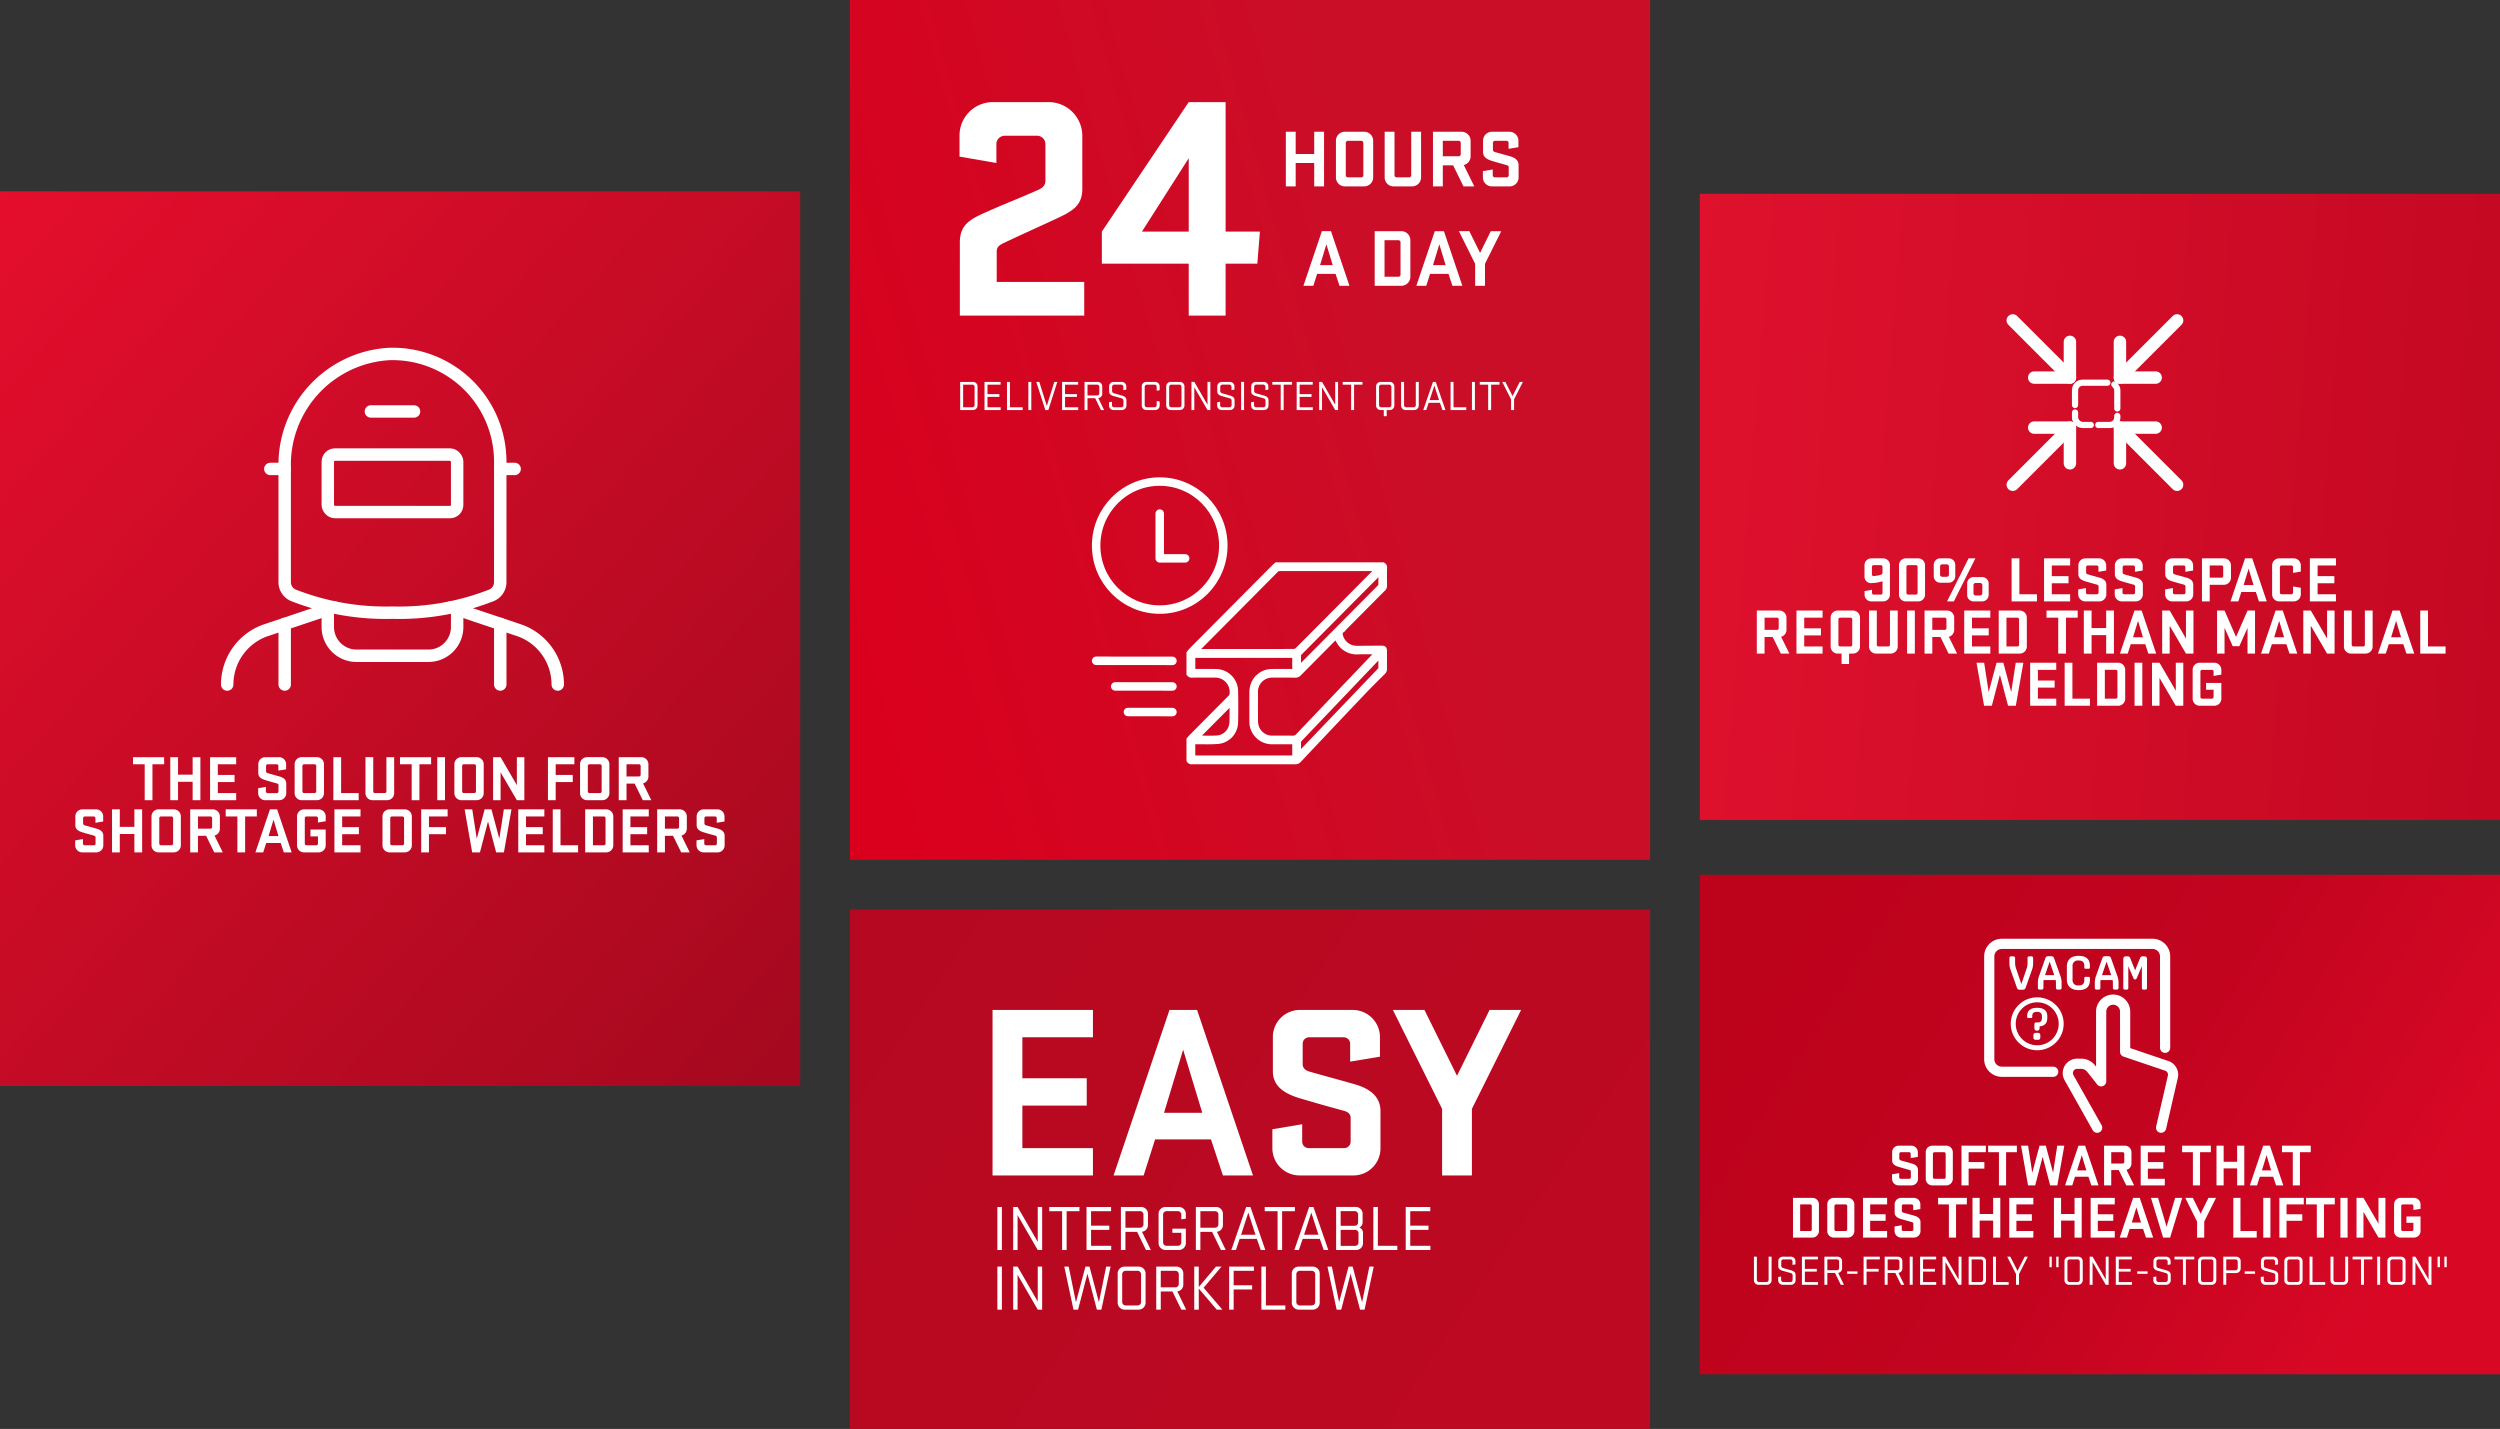 <?xml version="1.0" encoding="UTF-8"?>
<svg xmlns="http://www.w3.org/2000/svg" xmlns:xlink="http://www.w3.org/1999/xlink" width="1006" height="575" viewBox="0 0 1006 575">
  <rect x="0" y="0" width="1006" height="575" fill="#333333" stroke="none"/>
  <defs>
    <linearGradient id="linear-gradient" x2="0.967" y2="0.966" gradientUnits="objectBoundingBox">
      <stop offset="0" stop-color="#e50e2c"></stop>
      <stop offset="1" stop-color="#a6091f"></stop>
    </linearGradient>
    <linearGradient id="linear-gradient-2" x1="1.034" y1="0.572" x2="-0.113" y2="0.5" gradientUnits="objectBoundingBox">
      <stop offset="0" stop-color="#c40822"></stop>
      <stop offset="1" stop-color="#e1122e"></stop>
    </linearGradient>
    <linearGradient id="linear-gradient-3" x1="0.971" y1="0.55" x2="0.045" y2="0.187" gradientUnits="objectBoundingBox">
      <stop offset="0" stop-color="#d80825"></stop>
      <stop offset="0.436" stop-color="#c2041f"></stop>
      <stop offset="1" stop-color="#bd021c"></stop>
    </linearGradient>
    <linearGradient id="linear-gradient-4" x1="0.787" y1="0.683" x2="0.041" y2="0.91" gradientUnits="objectBoundingBox">
      <stop offset="0" stop-color="#ca0e28"></stop>
      <stop offset="1" stop-color="#da001d"></stop>
    </linearGradient>
    <linearGradient id="linear-gradient-5" x1="0.948" y1="0.539" x2="0.034" y2="0.136" gradientUnits="objectBoundingBox">
      <stop offset="0" stop-color="#bd0922"></stop>
      <stop offset="1" stop-color="#b60921"></stop>
    </linearGradient>
  </defs>
  <g id="numbers-en" transform="translate(-288 -2729)">
    <g id="Group_20" data-name="Group 20" transform="translate(0 -3)">
      <rect id="Rectangle_4" data-name="Rectangle 4" width="322" height="360" transform="translate(288 2809)" fill="url(#linear-gradient)"></rect>
      <rect id="Rectangle_6" data-name="Rectangle 6" width="322" height="252" transform="translate(972 2810)" fill="url(#linear-gradient-2)"></rect>
      <rect id="Rectangle_7" data-name="Rectangle 7" width="322" height="201" transform="translate(972 3084)" fill="url(#linear-gradient-3)"></rect>
      <rect id="Rectangle_5" data-name="Rectangle 5" width="322" height="346" transform="translate(630 2732)" fill="url(#linear-gradient-4)"></rect>
      <rect id="Rectangle_8" data-name="Rectangle 8" width="322" height="209" transform="translate(630 3098)" fill="url(#linear-gradient-5)"></rect>
      <path id="Path_149" data-name="Path 149" d="M-104.481-14.456h4.706V0h3.12V-14.456h4.706v-2.86h-12.532ZM-80.483,0h3.12V-17.316h-3.12v7.046h-5.876v-7.046h-3.12V0h3.12V-7.41h5.876Zm7.02,0h10.5V-2.86h-7.384V-7.306h6.734v-2.86h-6.734v-4.29h7.384v-2.86h-10.5Zm26.832-6.76c.416.1.7.338.7.728v2.5a.677.677,0,0,1-.7.676H-50.3a.677.677,0,0,1-.7-.676v-1.82l-3.12.52V-2.86A2.852,2.852,0,0,0-51.259,0h5.616a2.83,2.83,0,0,0,2.834-2.86V-6.734c0-1.586-1.222-2.392-2.7-2.808-1.9-.546-3.2-.884-4.732-1.326a.826.826,0,0,1-.7-.754V-13.78a.677.677,0,0,1,.7-.676h3.562a.677.677,0,0,1,.7.676v1.872l3.12-.52v-2.028a2.852,2.852,0,0,0-2.86-2.86h-5.512a2.83,2.83,0,0,0-2.834,2.86v3.562c0,1.586,1.248,2.34,2.782,2.808C-49.361-7.514-48.607-7.306-46.631-6.76ZM-36.6,0h6.11a2.852,2.852,0,0,0,2.86-2.86v-11.6a2.852,2.852,0,0,0-2.86-2.86H-36.6a2.83,2.83,0,0,0-2.834,2.86v11.6A2.83,2.83,0,0,0-36.6,0Zm5.85-3.536a.677.677,0,0,1-.7.676h-4.16a.677.677,0,0,1-.7-.676V-13.78a.677.677,0,0,1,.7-.676h4.16a.677.677,0,0,1,.7.676ZM-23.855,0h10.192V-2.86h-7.072V-17.316h-3.12ZM-2.509-3.536a.677.677,0,0,1-.7.676h-3.9a.677.677,0,0,1-.7-.676v-13.78h-3.12V-2.86A2.83,2.83,0,0,0-8.1,0h5.85A2.852,2.852,0,0,0,.611-2.86V-17.316h-3.12Zm5.46-10.92H7.657V0h3.12V-14.456h4.706v-2.86H2.951Zm18.122-2.86h-3.12V0h3.12ZM27.677,0h6.11a2.852,2.852,0,0,0,2.86-2.86v-11.6a2.852,2.852,0,0,0-2.86-2.86h-6.11a2.83,2.83,0,0,0-2.834,2.86v11.6A2.83,2.83,0,0,0,27.677,0Zm5.85-3.536a.677.677,0,0,1-.7.676h-4.16a.677.677,0,0,1-.7-.676V-13.78a.677.677,0,0,1,.7-.676h4.16a.677.677,0,0,1,.7.676ZM53-17.316H49.985V-6.058L43.433-17.316H40.417V0h3.016V-11.206L49.985,0H53ZM65.611,0V-7.306h6.864v-2.86H65.611v-4.29h7.514v-2.86H62.491V0ZM78.247,0h6.11a2.852,2.852,0,0,0,2.86-2.86v-11.6a2.852,2.852,0,0,0-2.86-2.86h-6.11a2.83,2.83,0,0,0-2.834,2.86v11.6A2.83,2.83,0,0,0,78.247,0ZM84.1-3.536a.677.677,0,0,1-.7.676h-4.16a.677.677,0,0,1-.7-.676V-13.78a.677.677,0,0,1,.7-.676h4.16a.677.677,0,0,1,.7.676ZM100.659,0h3.432l-3.328-6.76a2.849,2.849,0,0,0,2.158-2.782v-4.914a2.852,2.852,0,0,0-2.86-2.86H90.987V0h3.12V-6.682h3.276ZM99.8-10.218a.677.677,0,0,1-.7.676H94.107v-4.914H99.1a.677.677,0,0,1,.7.676ZM-120.25,14.24c.416.1.7.338.7.728v2.5a.677.677,0,0,1-.7.676h-3.666a.677.677,0,0,1-.7-.676v-1.82l-3.12.52V18.14a2.852,2.852,0,0,0,2.86,2.86h5.616a2.83,2.83,0,0,0,2.834-2.86V14.266c0-1.586-1.222-2.392-2.7-2.808-1.9-.546-3.2-.884-4.732-1.326a.826.826,0,0,1-.7-.754V7.22a.677.677,0,0,1,.7-.676h3.562a.677.677,0,0,1,.7.676V9.092l3.12-.52V6.544a2.852,2.852,0,0,0-2.86-2.86h-5.512a2.83,2.83,0,0,0-2.834,2.86v3.562c0,1.586,1.248,2.34,2.782,2.808C-122.98,13.486-122.226,13.694-120.25,14.24ZM-103.922,21h3.12V3.684h-3.12V10.73H-109.8V3.684h-3.12V21h3.12V13.59h5.876Zm9.724,0h6.11a2.852,2.852,0,0,0,2.86-2.86V6.544a2.852,2.852,0,0,0-2.86-2.86H-94.2a2.83,2.83,0,0,0-2.834,2.86v11.6A2.83,2.83,0,0,0-94.2,21Zm5.85-3.536a.677.677,0,0,1-.7.676h-4.16a.677.677,0,0,1-.7-.676V7.22a.677.677,0,0,1,.7-.676h4.16a.677.677,0,0,1,.7.676ZM-71.786,21h3.432l-3.328-6.76a2.849,2.849,0,0,0,2.158-2.782V6.544a2.852,2.852,0,0,0-2.86-2.86h-9.074V21h3.12V14.318h3.276Zm-.858-10.218a.677.677,0,0,1-.7.676h-4.992V6.544h4.992a.677.677,0,0,1,.7.676Zm5.46-4.238h4.706V21h3.12V6.544h4.706V3.684H-67.184Zm20.7-2.86h-2.886L-55.224,21h3.146l1.2-3.77h5.85L-43.784,21h3.146Zm-1.456,4.16,2,6.6h-4Zm14.872,6.708h3.016v2.912a.677.677,0,0,1-.7.676h-3.9a.677.677,0,0,1-.7-.676V7.22a.677.677,0,0,1,.7-.676h3.9a.677.677,0,0,1,.7.676V8.988l3.12-.52V6.544a2.852,2.852,0,0,0-2.86-2.86h-5.85a2.83,2.83,0,0,0-2.834,2.86v11.6A2.83,2.83,0,0,0-35.646,21h5.85a2.852,2.852,0,0,0,2.86-2.86V11.8h-6.136ZM-23.426,21h10.5V18.14h-7.384V13.694h6.734v-2.86h-6.734V6.544h7.384V3.684h-10.5Zm22.178,0h6.11a2.852,2.852,0,0,0,2.86-2.86V6.544a2.852,2.852,0,0,0-2.86-2.86h-6.11a2.83,2.83,0,0,0-2.834,2.86v11.6A2.83,2.83,0,0,0-1.248,21ZM4.6,17.464a.677.677,0,0,1-.7.676H-.26a.677.677,0,0,1-.7-.676V7.22a.677.677,0,0,1,.7-.676H3.9a.677.677,0,0,1,.7.676ZM14.612,21V13.694h6.864v-2.86H14.612V6.544h7.514V3.684H11.492V21Zm19.24-5.512-1.82-11.8H28.964L32.006,21h3.12l3.25-12.454L41.652,21h3.12L47.814,3.684H44.746l-1.82,11.8-3.172-11.8h-2.73ZM50.544,21h10.5V18.14H53.664V13.694H60.4v-2.86H53.664V6.544h7.384V3.684h-10.5Zm13.884,0H74.62V18.14H67.548V3.684h-3.12ZM77.48,21h8.45a2.852,2.852,0,0,0,2.86-2.86V6.544a2.852,2.852,0,0,0-2.86-2.86H77.48Zm8.19-3.536a.677.677,0,0,1-.7.676H80.6V6.544h4.368a.677.677,0,0,1,.7.676ZM92.56,21h10.5V18.14H95.68V13.694h6.734v-2.86H95.68V6.544h7.384V3.684H92.56Zm23.556,0h3.432l-3.328-6.76a2.849,2.849,0,0,0,2.158-2.782V6.544a2.852,2.852,0,0,0-2.86-2.86h-9.074V21h3.12V14.318h3.276Zm-.858-10.218a.677.677,0,0,1-.7.676h-4.992V6.544h4.992a.677.677,0,0,1,.7.676Zm14.508,3.458c.416.1.7.338.7.728v2.5a.677.677,0,0,1-.7.676H126.1a.677.677,0,0,1-.7-.676v-1.82l-3.12.52V18.14a2.852,2.852,0,0,0,2.86,2.86h5.616a2.83,2.83,0,0,0,2.834-2.86V14.266c0-1.586-1.222-2.392-2.7-2.808-1.9-.546-3.2-.884-4.732-1.326a.826.826,0,0,1-.7-.754V7.22a.677.677,0,0,1,.7-.676h3.562a.677.677,0,0,1,.7.676V9.092l3.12-.52V6.544a2.852,2.852,0,0,0-2.86-2.86h-5.512a2.83,2.83,0,0,0-2.834,2.86v3.562c0,1.586,1.248,2.34,2.782,2.808C127.036,13.486,127.79,13.694,129.766,14.24Z" transform="translate(446 3054)" fill="#fff"></path>
      <path id="Path_155" data-name="Path 155" d="M-84.487-2.73V-14.586a2.708,2.708,0,0,0-2.7-2.73h-4.784a2.735,2.735,0,0,0-2.756,2.73v4.5a2.6,2.6,0,0,0,2.756,2.73,16.79,16.79,0,0,0,4.5-.754v4.706a.677.677,0,0,1-.7.676h-2.834a.677.677,0,0,1-.7-.676V-4.68l-2.99.52v1.43A2.708,2.708,0,0,0-92,0h4.758A2.735,2.735,0,0,0-84.487-2.73Zm-2.99-8.84a.867.867,0,0,1-.7.858,13.5,13.5,0,0,1-2.86.52.649.649,0,0,1-.7-.676V-13.91a.677.677,0,0,1,.7-.676h2.86a.677.677,0,0,1,.7.676ZM-78.143,0h5.018a2.735,2.735,0,0,0,2.756-2.73V-14.586a2.735,2.735,0,0,0-2.756-2.73h-5.018a2.708,2.708,0,0,0-2.7,2.73V-2.73A2.708,2.708,0,0,0-78.143,0Zm4.784-3.406a.677.677,0,0,1-.7.676h-3.094a.677.677,0,0,1-.7-.676v-10.5a.677.677,0,0,1,.7-.676h3.094a.677.677,0,0,1,.7.676ZM-50.817,0h3.406a2.643,2.643,0,0,0,2.652-2.548V-7.28A2.639,2.639,0,0,0-47.411-9.8h-3.406a2.592,2.592,0,0,0-2.6,2.522v4.732A2.6,2.6,0,0,0-50.817,0Zm3.51-3.328a.887.887,0,0,1-.936.936h-1.69a.874.874,0,0,1-.936-.936V-6.5a.867.867,0,0,1,.936-.91h1.69a.881.881,0,0,1,.936.91ZM-64.259-7.514h3.406A2.643,2.643,0,0,0-58.2-10.062v-4.732a2.639,2.639,0,0,0-2.652-2.522h-3.406a2.592,2.592,0,0,0-2.6,2.522v4.732A2.6,2.6,0,0,0-64.259-7.514Zm3.51-3.328a.887.887,0,0,1-.936.936h-1.69a.874.874,0,0,1-.936-.936v-3.172a.867.867,0,0,1,.936-.91h1.69a.881.881,0,0,1,.936.91ZM-61.5,0h2.73l8.658-17.316h-2.73Zm25.974,0h10.192V-2.86h-7.072V-17.316h-3.12Zm13.052,0h10.5V-2.86h-7.384V-7.306h6.734v-2.86h-6.734v-4.29h7.384v-2.86h-10.5ZM-1.235-6.76c.416.1.7.338.7.728v2.5a.677.677,0,0,1-.7.676H-4.9a.677.677,0,0,1-.7-.676v-1.82l-3.12.52V-2.86A2.852,2.852,0,0,0-5.863,0H-.247A2.83,2.83,0,0,0,2.587-2.86V-6.734c0-1.586-1.222-2.392-2.7-2.808-1.9-.546-3.2-.884-4.732-1.326a.826.826,0,0,1-.7-.754V-13.78a.677.677,0,0,1,.7-.676h3.562a.677.677,0,0,1,.7.676v1.872l3.12-.52v-2.028a2.852,2.852,0,0,0-2.86-2.86H-5.837a2.83,2.83,0,0,0-2.834,2.86v3.562c0,1.586,1.248,2.34,2.782,2.808C-3.965-7.514-3.211-7.306-1.235-6.76Zm14.69,0c.416.1.7.338.7.728v2.5a.677.677,0,0,1-.7.676H9.789a.677.677,0,0,1-.7-.676v-1.82l-3.12.52V-2.86A2.852,2.852,0,0,0,8.827,0h5.616a2.83,2.83,0,0,0,2.834-2.86V-6.734c0-1.586-1.222-2.392-2.7-2.808-1.9-.546-3.2-.884-4.732-1.326a.826.826,0,0,1-.7-.754V-13.78a.677.677,0,0,1,.7-.676H13.4a.677.677,0,0,1,.7.676v1.872l3.12-.52v-2.028a2.852,2.852,0,0,0-2.86-2.86H8.853a2.83,2.83,0,0,0-2.834,2.86v3.562c0,1.586,1.248,2.34,2.782,2.808C10.725-7.514,11.479-7.306,13.455-6.76Zm20.28,0c.416.1.7.338.7.728v2.5a.677.677,0,0,1-.7.676H30.069a.677.677,0,0,1-.7-.676v-1.82l-3.12.52V-2.86A2.852,2.852,0,0,0,29.107,0h5.616a2.83,2.83,0,0,0,2.834-2.86V-6.734c0-1.586-1.222-2.392-2.7-2.808-1.9-.546-3.2-.884-4.732-1.326a.826.826,0,0,1-.7-.754V-13.78a.677.677,0,0,1,.7-.676h3.562a.677.677,0,0,1,.7.676v1.872l3.12-.52v-2.028a2.852,2.852,0,0,0-2.86-2.86H29.133a2.83,2.83,0,0,0-2.834,2.86v3.562c0,1.586,1.248,2.34,2.782,2.808C31.005-7.514,31.759-7.306,33.735-6.76ZM41.067,0h3.12V-6.682h5.694a2.852,2.852,0,0,0,2.86-2.86v-4.914a2.852,2.852,0,0,0-2.86-2.86H41.067Zm8.554-10.218a.677.677,0,0,1-.7.676H44.187v-4.914h4.732a.677.677,0,0,1,.7.676Zm11.674-7.1H58.409L52.559,0h3.146l1.2-3.77h5.85L64,0h3.146Zm-1.456,4.16,2,6.6h-4Zm17.888,9.62a.677.677,0,0,1-.7.676h-3.9a.677.677,0,0,1-.7-.676V-13.78a.677.677,0,0,1,.7-.676h3.9a.677.677,0,0,1,.7.676v2.314l3.12-.52v-2.47a2.852,2.852,0,0,0-2.86-2.86h-5.85a2.83,2.83,0,0,0-2.834,2.86v11.6A2.83,2.83,0,0,0,72.137,0h5.85a2.852,2.852,0,0,0,2.86-2.86V-5.486l-3.12-.52ZM84.487,0h10.5V-2.86H87.607V-7.306h6.734v-2.86H87.607v-4.29h7.384v-2.86h-10.5ZM-128.388,21h3.432l-3.328-6.76a2.849,2.849,0,0,0,2.158-2.782V6.544a2.852,2.852,0,0,0-2.86-2.86h-9.074V21h3.12V14.318h3.276Zm-.858-10.218a.677.677,0,0,1-.7.676h-4.992V6.544h4.992a.677.677,0,0,1,.7.676ZM-122.1,21h10.5V18.14h-7.384V13.694h6.734v-2.86h-6.734V6.544h7.384V3.684h-10.5Zm16.588,0h1.56v4.186h3.016V21H-99.4a2.852,2.852,0,0,0,2.86-2.86V6.544a2.852,2.852,0,0,0-2.86-2.86h-6.11a2.83,2.83,0,0,0-2.834,2.86v11.6A2.83,2.83,0,0,0-105.508,21Zm5.85-3.536a.677.677,0,0,1-.7.676h-4.16a.677.677,0,0,1-.7-.676V7.22a.677.677,0,0,1,.7-.676h4.16a.677.677,0,0,1,.7.676Zm15.184,0a.677.677,0,0,1-.7.676h-3.9a.677.677,0,0,1-.7-.676V3.684H-92.9V18.14A2.83,2.83,0,0,0-90.064,21h5.85a2.852,2.852,0,0,0,2.86-2.86V3.684h-3.12Zm10.01-13.78h-3.12V21h3.12ZM-60.892,21h3.432l-3.328-6.76a2.849,2.849,0,0,0,2.158-2.782V6.544a2.852,2.852,0,0,0-2.86-2.86h-9.074V21h3.12V14.318h3.276Zm-.858-10.218a.677.677,0,0,1-.7.676h-4.992V6.544h4.992a.677.677,0,0,1,.7.676ZM-54.6,21h10.5V18.14H-51.48V13.694h6.734v-2.86H-51.48V6.544H-44.1V3.684H-54.6Zm13.884,0h8.45a2.852,2.852,0,0,0,2.86-2.86V6.544a2.852,2.852,0,0,0-2.86-2.86h-8.45Zm8.19-3.536a.677.677,0,0,1-.7.676H-37.6V6.544h4.368a.677.677,0,0,1,.7.676Zm11.05-10.92h4.706V21h3.12V6.544h4.706V3.684H-21.476ZM2.522,21h3.12V3.684H2.522V10.73H-3.354V3.684h-3.12V21h3.12V13.59H2.522ZM16.8,3.684H13.91L8.06,21h3.146l1.2-3.77h5.85L19.5,21h3.146ZM15.34,7.844l2,6.6h-4Zm22.308-4.16H34.632V14.942L28.08,3.684H25.064V21H28.08V9.794L34.632,21h3.016ZM53.456,18.036h2.652l3.3-7.384V21h3.016V3.684H59.41L54.782,14.292,50.154,3.684H47.138V21h3.016V10.652ZM73.58,3.684H70.694L64.844,21H67.99l1.2-3.77h5.85L76.284,21H79.43Zm-1.456,4.16,2,6.6h-4Zm22.308-4.16H91.416V14.942L84.864,3.684H81.848V21h3.016V9.794L91.416,21h3.016Zm12.194,13.78a.677.677,0,0,1-.7.676h-3.9a.677.677,0,0,1-.7-.676V3.684H98.2V18.14A2.83,2.83,0,0,0,101.036,21h5.85a2.852,2.852,0,0,0,2.86-2.86V3.684h-3.12ZM120.64,3.684h-2.886L111.9,21h3.146l1.2-3.77h5.85L123.344,21h3.146Zm-1.456,4.16,2,6.6h-4ZM128.908,21H139.1V18.14h-7.072V3.684h-3.12ZM-44.759,36.488l-1.82-11.8h-3.068L-46.605,42h3.12l3.25-12.454L-36.959,42h3.12L-30.8,24.684h-3.068l-1.82,11.8-3.172-11.8h-2.73ZM-28.067,42h10.5V39.14h-7.384V34.694h6.734v-2.86h-6.734v-4.29h7.384v-2.86h-10.5Zm13.884,0H-3.991V39.14h-7.072V24.684h-3.12Zm13.052,0h8.45a2.852,2.852,0,0,0,2.86-2.86v-11.6a2.852,2.852,0,0,0-2.86-2.86h-8.45Zm8.19-3.536a.677.677,0,0,1-.7.676H1.989v-11.6H6.357a.677.677,0,0,1,.7.676Zm10.01-13.78h-3.12V42h3.12Zm16.484,0H30.537V35.942L23.985,24.684H20.969V42h3.016V30.794L30.537,42h3.016Zm9.178,10.868h3.016v2.912a.677.677,0,0,1-.7.676h-3.9a.677.677,0,0,1-.7-.676V28.22a.677.677,0,0,1,.7-.676h3.9a.677.677,0,0,1,.7.676v1.768l3.12-.52V27.544a2.852,2.852,0,0,0-2.86-2.86h-5.85a2.83,2.83,0,0,0-2.834,2.86v11.6A2.83,2.83,0,0,0,40.157,42h5.85a2.852,2.852,0,0,0,2.86-2.86V32.8H42.731Z" transform="translate(1133 2974)" fill="#fff"></path>
      <path id="Path_156" data-name="Path 156" d="M-76.728-6.24c.384.1.648.312.648.672v2.3a.625.625,0,0,1-.648.624h-3.384a.625.625,0,0,1-.648-.624v-1.68l-2.88.48V-2.64A2.632,2.632,0,0,0-81,0h5.184A2.612,2.612,0,0,0-73.2-2.64V-6.216c0-1.464-1.128-2.208-2.5-2.592-1.752-.5-2.952-.816-4.368-1.224a.762.762,0,0,1-.648-.7V-12.72a.625.625,0,0,1,.648-.624h3.288a.625.625,0,0,1,.648.624v1.728l2.88-.48v-1.872a2.632,2.632,0,0,0-2.64-2.64h-5.088a2.612,2.612,0,0,0-2.616,2.64v3.288c0,1.464,1.152,2.16,2.568,2.592C-79.248-6.936-78.552-6.744-76.728-6.24ZM-67.464,0h5.64a2.632,2.632,0,0,0,2.64-2.64v-10.7a2.632,2.632,0,0,0-2.64-2.64h-5.64a2.612,2.612,0,0,0-2.616,2.64v10.7A2.612,2.612,0,0,0-67.464,0Zm5.4-3.264a.625.625,0,0,1-.648.624h-3.84a.625.625,0,0,1-.648-.624V-12.72a.625.625,0,0,1,.648-.624h3.84a.625.625,0,0,1,.648.624ZM-52.824,0V-6.744h6.336v-2.64h-6.336v-3.96h6.936v-2.64H-55.7V0Zm7.848-13.344h4.344V0h2.88V-13.344h4.344v-2.64H-44.976Zm17.76,8.256-1.68-10.9h-2.832L-28.92,0h2.88l3-11.5L-20.016,0h2.88l2.808-15.984H-17.16l-1.68,10.9-2.928-10.9h-2.52Zm21.264-10.9H-8.616L-14.016,0h2.9l1.1-3.48h5.4L-3.456,0h2.9ZM-7.3-12.144l1.848,6.1h-3.7ZM10.608,0h3.168L10.7-6.24A2.63,2.63,0,0,0,12.7-8.808v-4.536a2.632,2.632,0,0,0-2.64-2.64H1.68V0H4.56V-6.168H7.584ZM9.816-9.432a.625.625,0,0,1-.648.624H4.56v-4.536H9.168a.625.625,0,0,1,.648.624ZM16.416,0h9.7V-2.64H19.3v-4.1h6.216v-2.64H19.3v-3.96h6.816v-2.64h-9.7ZM33.072-13.344h4.344V0H40.3V-13.344H44.64v-2.64H33.072ZM55.224,0H58.1V-15.984h-2.88v6.5H49.8v-6.5H46.92V0H49.8V-6.84h5.424ZM68.4-15.984H65.736L60.336,0h2.9l1.1-3.48h5.4L70.9,0h2.9Zm-1.344,3.84,1.848,6.1h-3.7Zm6.216-1.2h4.344V0H80.5V-13.344H84.84v-2.64H73.272ZM-123.5,21h7.8a2.632,2.632,0,0,0,2.64-2.64V7.656a2.632,2.632,0,0,0-2.64-2.64h-7.8Zm7.56-3.264a.625.625,0,0,1-.648.624h-4.032V7.656h4.032a.625.625,0,0,1,.648.624ZM-107.088,21h5.64a2.632,2.632,0,0,0,2.64-2.64V7.656a2.632,2.632,0,0,0-2.64-2.64h-5.64a2.612,2.612,0,0,0-2.616,2.64v10.7A2.612,2.612,0,0,0-107.088,21Zm5.4-3.264a.625.625,0,0,1-.648.624h-3.84a.625.625,0,0,1-.648-.624V8.28a.625.625,0,0,1,.648-.624h3.84a.625.625,0,0,1,.648.624ZM-95.328,21h9.7V18.36h-6.816v-4.1h6.216v-2.64h-6.216V7.656h6.816V5.016h-9.7Zm19.608-6.24c.384.1.648.312.648.672v2.3a.625.625,0,0,1-.648.624H-79.1a.625.625,0,0,1-.648-.624v-1.68l-2.88.48V18.36A2.632,2.632,0,0,0-79.992,21h5.184a2.612,2.612,0,0,0,2.616-2.64V14.784c0-1.464-1.128-2.208-2.5-2.592-1.752-.5-2.952-.816-4.368-1.224a.762.762,0,0,1-.648-.7V8.28a.625.625,0,0,1,.648-.624h3.288a.625.625,0,0,1,.648.624v1.728l2.88-.48V7.656a2.632,2.632,0,0,0-2.64-2.64h-5.088a2.612,2.612,0,0,0-2.616,2.64v3.288c0,1.464,1.152,2.16,2.568,2.592C-78.24,14.064-77.544,14.256-75.72,14.76Zm10.608-7.1h4.344V21h2.88V7.656h4.344V5.016H-65.112ZM-42.96,21h2.88V5.016h-2.88v6.5h-5.424v-6.5h-2.88V21h2.88V14.16h5.424Zm6.48,0h9.7V18.36H-33.6v-4.1h6.216v-2.64H-33.6V7.656h6.816V5.016h-9.7Zm26.28,0h2.88V5.016H-10.2v6.5h-5.424v-6.5H-18.5V21h2.88V14.16H-10.2Zm6.48,0h9.7V18.36H-.84v-4.1H5.376v-2.64H-.84V7.656H5.976V5.016h-9.7ZM16.032,5.016H13.368L7.968,21h2.9l1.1-3.48h5.4L18.528,21h2.9Zm-1.344,3.84,1.848,6.1h-3.7Zm18.456-3.84H30.288L26.832,16.632,23.4,5.016H20.544L25.44,21h2.808Zm4.248,0H34.344L39.1,14.568V21h2.88V14.568l4.752-9.552H43.68l-3.144,6.36ZM53.688,21H63.1V18.36H56.568V5.016h-2.88ZM68.616,5.016h-2.88V21h2.88ZM75.1,21V14.256h6.336v-2.64H75.1V7.656h6.936V5.016H72.216V21ZM82.944,7.656h4.344V21h2.88V7.656h4.344V5.016H82.944Zm16.728-2.64h-2.88V21h2.88Zm15.216,0H112.1V15.408L106.056,5.016h-2.784V21h2.784V10.656L112.1,21h2.784Zm8.472,10.032h2.784v2.688a.625.625,0,0,1-.648.624h-3.6a.625.625,0,0,1-.648-.624V8.28a.625.625,0,0,1,.648-.624h3.6a.625.625,0,0,1,.648.624V9.912l2.88-.48V7.656a2.632,2.632,0,0,0-2.64-2.64h-5.4a2.612,2.612,0,0,0-2.616,2.64v10.7A2.612,2.612,0,0,0,120.984,21h5.4a2.632,2.632,0,0,0,2.64-2.64V12.5H123.36Z" transform="translate(1133 3209)" fill="#fff"></path>
      <path id="Path_151" data-name="Path 151" d="M-112.625,0h5.1a1.831,1.831,0,0,0,1.887-1.887V-9.435a1.822,1.822,0,0,0-1.887-1.887h-5.1Zm1.19-10.217h3.621a.911.911,0,0,1,.986.986v7.14a.911.911,0,0,1-.986.986h-3.621ZM-102.833,0h6.494V-1.105h-5.3V-5.3h4.794V-6.409h-4.794v-3.808h5.27v-1.105h-6.46Zm9.044,0h6.307V-1.105H-92.6V-11.322h-1.19ZM-84-11.322h-1.19V0H-84Zm10.455,0h-1.207l-3.009,9.673-3.026-9.673h-1.207L-78.37,0h1.224ZM-71.621,0h6.494V-1.105h-5.3V-5.3h4.794V-6.409h-4.794v-3.808h5.27v-1.105h-6.46Zm9.044,0h1.19V-4.777h3.077L-55.981,0h1.275l-2.329-4.794a1.793,1.793,0,0,0,1.581-1.87V-9.435a1.808,1.808,0,0,0-1.87-1.887h-5.253Zm1.19-10.217h3.757a.9.9,0,0,1,.986.986v2.38a.9.9,0,0,1-.986.986h-3.757ZM-50.9-5.627c1.275.357,1.7.476,3.026.85.663.187.952.442.952,1v1.683a.9.9,0,0,1-.986.986h-2.652a.9.9,0,0,1-.986-.986V-3.332l-1.19.2v1.241A1.831,1.831,0,0,0-50.847,0H-47.6a1.817,1.817,0,0,0,1.87-1.887V-3.961c0-1.071-.782-1.564-1.768-1.853-1.36-.391-1.632-.476-3.043-.867-.561-.153-.952-.425-.952-1V-9.231a.908.908,0,0,1,.986-1h2.55a.908.908,0,0,1,.986,1v1.224l1.19-.2V-9.435a1.817,1.817,0,0,0-1.87-1.887H-50.8a1.822,1.822,0,0,0-1.887,1.887v1.972C-52.683-6.426-51.918-5.916-50.9-5.627Zm17.357,2.006v1.53a.911.911,0,0,1-.986.986h-2.856a.911.911,0,0,1-.986-.986v-7.14a.911.911,0,0,1,.986-.986h2.856a.911.911,0,0,1,.986.986v1.445l1.19-.187V-9.435a1.817,1.817,0,0,0-1.87-1.887h-3.468a1.817,1.817,0,0,0-1.87,1.887v7.548A1.827,1.827,0,0,0-37.689,0h3.468a1.827,1.827,0,0,0,1.87-1.887v-1.53Zm11.169-5.814a1.822,1.822,0,0,0-1.887-1.887h-3.587a1.817,1.817,0,0,0-1.87,1.887v7.548A1.827,1.827,0,0,0-27.846,0h3.587a1.831,1.831,0,0,0,1.887-1.887Zm-1.19.2v7.14a.911.911,0,0,1-.986.986H-27.54a.911.911,0,0,1-.986-.986v-7.14a.911.911,0,0,1,.986-.986h2.992A.911.911,0,0,1-23.562-9.231Zm11.611-2.091h-1.156v9.18l-5.3-9.18h-1.156V0h1.156V-9.163L-13.107,0h1.156Zm4.573,5.7c1.275.357,1.7.476,3.026.85.663.187.952.442.952,1v1.683a.9.9,0,0,1-.986.986H-7.038a.9.9,0,0,1-.986-.986V-3.332l-1.19.2v1.241A1.831,1.831,0,0,0-7.327,0H-4.08A1.817,1.817,0,0,0-2.21-1.887V-3.961c0-1.071-.782-1.564-1.768-1.853C-5.338-6.2-5.61-6.29-7.021-6.681c-.561-.153-.952-.425-.952-1V-9.231a.908.908,0,0,1,.986-1h2.55a.908.908,0,0,1,.986,1v1.224l1.19-.2V-9.435a1.817,1.817,0,0,0-1.87-1.887H-7.276A1.822,1.822,0,0,0-9.163-9.435v1.972C-9.163-6.426-8.4-5.916-7.378-5.627Zm8.993-5.7H.425V0h1.19Zm4.658,5.7c1.275.357,1.7.476,3.026.85.663.187.952.442.952,1v1.683a.9.9,0,0,1-.986.986H6.613a.9.9,0,0,1-.986-.986V-3.332l-1.19.2v1.241A1.831,1.831,0,0,0,6.324,0H9.571a1.817,1.817,0,0,0,1.87-1.887V-3.961c0-1.071-.782-1.564-1.768-1.853C8.313-6.2,8.041-6.29,6.63-6.681c-.561-.153-.952-.425-.952-1V-9.231a.908.908,0,0,1,.986-1h2.55a.908.908,0,0,1,.986,1v1.224l1.19-.2V-9.435a1.817,1.817,0,0,0-1.87-1.887H6.375A1.822,1.822,0,0,0,4.488-9.435v1.972C4.488-6.426,5.253-5.916,6.273-5.627Zm6.7-4.59h3.383V0h1.19V-10.217H20.91v-1.105H12.971ZM22.78,0h6.494V-1.105h-5.3V-5.3h4.794V-6.409H23.97v-3.808h5.27v-1.105H22.78ZM39.44-11.322H38.284v9.18l-5.3-9.18H31.824V0H32.98V-9.163L38.284,0H39.44Zm1.87,1.105h3.383V0h1.19V-10.217h3.366v-1.105H41.31Zm16.524,12.7h1.173V0H60.2a1.831,1.831,0,0,0,1.887-1.887V-9.435A1.822,1.822,0,0,0,60.2-11.322H56.61a1.817,1.817,0,0,0-1.87,1.887v7.548A1.827,1.827,0,0,0,56.61,0h1.224Zm3.06-11.713v7.14a.911.911,0,0,1-.986.986H56.916a.911.911,0,0,1-.986-.986v-7.14a.911.911,0,0,1,.986-.986h2.992A.911.911,0,0,1,60.894-9.231Zm9.826-2.091v9.231a.911.911,0,0,1-.986.986H66.98a.911.911,0,0,1-.986-.986v-9.231H64.8v9.435A1.827,1.827,0,0,0,66.674,0h3.349A1.831,1.831,0,0,0,71.91-1.887v-9.435Zm8.024,0H77.622L73.712,0h1.207l.986-2.924h4.522L81.447,0h1.207Zm-.561,1.479L80.07-4.012H76.279ZM84.711,0h6.307V-1.105H85.9V-11.322h-1.19ZM94.5-11.322h-1.19V0H94.5Zm1.955,1.105h3.383V0h1.19V-10.217H104.4v-1.105H96.458Zm10.3-1.105H105.5l3.553,7V0h1.207V-4.318l3.553-7h-1.258l-2.907,5.7Z" transform="translate(787 2897)" fill="#fff"></path>
      <path id="Path_157" data-name="Path 157" d="M-133.306-11.322v9.231a.911.911,0,0,1-.986.986h-2.754a.911.911,0,0,1-.986-.986v-9.231h-1.19v9.435A1.827,1.827,0,0,0-137.352,0H-134a1.831,1.831,0,0,0,1.887-1.887v-9.435Zm5.678,5.7c1.275.357,1.7.476,3.026.85.663.187.952.442.952,1v1.683a.9.9,0,0,1-.986.986h-2.652a.9.9,0,0,1-.986-.986V-3.332l-1.19.2v1.241A1.831,1.831,0,0,0-127.577,0h3.247a1.817,1.817,0,0,0,1.87-1.887V-3.961c0-1.071-.782-1.564-1.768-1.853-1.36-.391-1.632-.476-3.043-.867-.561-.153-.952-.425-.952-1V-9.231a.908.908,0,0,1,.986-1h2.55a.908.908,0,0,1,.986,1v1.224l1.19-.2V-9.435a1.817,1.817,0,0,0-1.87-1.887h-3.145a1.822,1.822,0,0,0-1.887,1.887v1.972C-129.413-6.426-128.648-5.916-127.628-5.627ZM-119.91,0h6.494V-1.105h-5.3V-5.3h4.794V-6.409h-4.794v-3.808h5.27v-1.105h-6.46Zm9.044,0h1.19V-4.777h3.077L-104.27,0h1.275l-2.329-4.794a1.793,1.793,0,0,0,1.581-1.87V-9.435a1.808,1.808,0,0,0-1.87-1.887h-5.253Zm1.19-10.217h3.757a.9.9,0,0,1,.986.986v2.38a.9.9,0,0,1-.986.986h-3.757Zm12.121,5.8v-.986h-4.165v.986ZM-93.9,0V-5.3h4.862V-6.409H-93.9v-3.808h5.338v-1.105H-95.09V0Zm7.293,0h1.19V-4.777h3.077L-80.011,0h1.275l-2.329-4.794a1.793,1.793,0,0,0,1.581-1.87V-9.435a1.808,1.808,0,0,0-1.87-1.887h-5.253Zm1.19-10.217h3.757a.9.9,0,0,1,.986.986v2.38a.9.9,0,0,1-.986.986h-3.757Zm10.081-1.105h-1.19V0h1.19ZM-72.361,0h6.494V-1.105h-5.3V-5.3h4.794V-6.409h-4.794v-3.808h5.27v-1.105h-6.46ZM-55.7-11.322h-1.156v9.18l-5.3-9.18h-1.156V0h1.156V-9.163L-56.857,0H-55.7ZM-52.811,0h5.1a1.831,1.831,0,0,0,1.887-1.887V-9.435a1.822,1.822,0,0,0-1.887-1.887h-5.1Zm1.19-10.217H-48a.911.911,0,0,1,.986.986v7.14A.911.911,0,0,1-48-1.105h-3.621ZM-43.019,0h6.307V-1.105h-5.117V-11.322h-1.19Zm6.97-11.322h-1.258l3.553,7V0h1.207V-4.318l3.553-7h-1.258l-2.907,5.7Zm16.677,4.25v-4.25h-.935v4.25Zm2.737,0v-4.25h-.935v4.25Zm9.724-2.363A1.822,1.822,0,0,0-8.8-11.322h-3.587a1.817,1.817,0,0,0-1.87,1.887v7.548A1.827,1.827,0,0,0-12.385,0H-8.8A1.831,1.831,0,0,0-6.911-1.887Zm-1.19.2v7.14a.911.911,0,0,1-.986.986h-2.992a.911.911,0,0,1-.986-.986v-7.14a.911.911,0,0,1,.986-.986h2.992A.911.911,0,0,1-8.1-9.231ZM3.51-11.322H2.354v9.18l-5.3-9.18H-4.106V0H-2.95V-9.163L2.354,0H3.51ZM6.4,0h6.494V-1.105H7.59V-5.3h4.794V-6.409H7.59v-3.808h5.27v-1.105H6.4ZM19.184-4.42v-.986H15.019v.986Zm4.148-1.207c1.275.357,1.7.476,3.026.85.663.187.952.442.952,1v1.683a.9.9,0,0,1-.986.986H23.672a.9.9,0,0,1-.986-.986V-3.332l-1.19.2v1.241A1.831,1.831,0,0,0,23.383,0H26.63A1.817,1.817,0,0,0,28.5-1.887V-3.961c0-1.071-.782-1.564-1.768-1.853-1.36-.391-1.632-.476-3.043-.867-.561-.153-.952-.425-.952-1V-9.231a.908.908,0,0,1,.986-1h2.55a.908.908,0,0,1,.986,1v1.224l1.19-.2V-9.435a1.817,1.817,0,0,0-1.87-1.887H23.434a1.822,1.822,0,0,0-1.887,1.887v1.972C21.547-6.426,22.312-5.916,23.332-5.627Zm6.7-4.59h3.383V0H34.6V-10.217h3.366v-1.105H30.03Zm16.813.782a1.822,1.822,0,0,0-1.887-1.887H41.369A1.817,1.817,0,0,0,39.5-9.435v7.548A1.827,1.827,0,0,0,41.369,0h3.587a1.831,1.831,0,0,0,1.887-1.887Zm-1.19.2v7.14a.911.911,0,0,1-.986.986H41.675a.911.911,0,0,1-.986-.986v-7.14a.911.911,0,0,1,.986-.986h2.992A.911.911,0,0,1,45.653-9.231ZM49.648,0h1.19V-4.726h3.944a1.827,1.827,0,0,0,1.87-1.887V-9.435a1.817,1.817,0,0,0-1.87-1.887H49.648Zm1.19-10.217h3.638a.9.9,0,0,1,.986.986v2.414a.9.9,0,0,1-.986.986H50.838Zm11.594,5.8v-.986H58.267v.986ZM66.58-5.627c1.275.357,1.7.476,3.026.85.663.187.952.442.952,1v1.683a.9.9,0,0,1-.986.986H66.921a.9.9,0,0,1-.986-.986V-3.332l-1.19.2v1.241A1.831,1.831,0,0,0,66.632,0h3.247a1.817,1.817,0,0,0,1.87-1.887V-3.961c0-1.071-.782-1.564-1.768-1.853-1.36-.391-1.632-.476-3.043-.867-.561-.153-.952-.425-.952-1V-9.231a.908.908,0,0,1,.986-1h2.55a.908.908,0,0,1,.986,1v1.224l1.19-.2V-9.435a1.817,1.817,0,0,0-1.87-1.887H66.683A1.822,1.822,0,0,0,64.8-9.435v1.972C64.8-6.426,65.561-5.916,66.58-5.627ZM81.558-9.435a1.822,1.822,0,0,0-1.887-1.887H76.084a1.817,1.817,0,0,0-1.87,1.887v7.548A1.827,1.827,0,0,0,76.084,0h3.587a1.831,1.831,0,0,0,1.887-1.887Zm-1.19.2v7.14a.911.911,0,0,1-.986.986H76.39a.911.911,0,0,1-.986-.986v-7.14a.911.911,0,0,1,.986-.986h2.992A.911.911,0,0,1,80.368-9.231ZM84.362,0h6.307V-1.105H85.552V-11.322h-1.19ZM98.71-11.322v9.231a.911.911,0,0,1-.986.986H94.97a.911.911,0,0,1-.986-.986v-9.231h-1.19v9.435A1.827,1.827,0,0,0,94.664,0h3.349A1.831,1.831,0,0,0,99.9-1.887v-9.435Zm2.975,1.105h3.383V0h1.19V-10.217h3.366v-1.105h-7.939Zm11.084-1.105h-1.19V0h1.19ZM123-9.435a1.822,1.822,0,0,0-1.887-1.887H117.53a1.817,1.817,0,0,0-1.87,1.887v7.548A1.827,1.827,0,0,0,117.53,0h3.587A1.831,1.831,0,0,0,123-1.887Zm-1.19.2v7.14a.911.911,0,0,1-.986.986h-2.992a.911.911,0,0,1-.986-.986v-7.14a.911.911,0,0,1,.986-.986h2.992A.911.911,0,0,1,121.813-9.231Zm11.611-2.091h-1.156v9.18l-5.3-9.18h-1.156V0h1.156V-9.163L132.268,0h1.156Zm3.4,4.25v-4.25h-.935v4.25Zm2.737,0v-4.25h-.935v4.25Z" transform="translate(1133 3249)" fill="#fff"></path>
      <g id="Welder" transform="translate(399.6 2894.6)">
        <g id="Group_69" data-name="Group 69" transform="translate(-45.6 -45.6)">
          <rect id="Rectangle_25" data-name="Rectangle 25" width="185" height="185" transform="translate(0 0)" fill="none"></rect>
          <rect id="Rectangle_26" data-name="Rectangle 26" width="185" height="185" transform="translate(0 0)" fill="none"></rect>
          <rect id="Rectangle_27" data-name="Rectangle 27" width="185" height="185" transform="translate(0 0)" fill="none"></rect>
          <rect id="Rectangle_28" data-name="Rectangle 28" width="185" height="185" transform="translate(0 0)" fill="none"></rect>
          <path id="Path_90" data-name="Path 90" d="M63.077,53.182A23.13,23.13,0,0,0,48.041,31.525L20.062,22.133" transform="translate(95.362 105.267)" fill="none" stroke="#fff" stroke-linecap="round" stroke-linejoin="round" stroke-width="5"></path>
          <path id="Path_91" data-name="Path 91" d="M47.491,22.133,19.536,31.525A23.13,23.13,0,0,0,4.5,53.182" transform="translate(20.927 105.267)" fill="none" stroke="#fff" stroke-linecap="round" stroke-linejoin="round" stroke-width="5"></path>
          <line id="Line_10" data-name="Line 10" y2="24.382" transform="translate(48.56 134.067)" fill="none" stroke="#fff" stroke-linecap="round" stroke-linejoin="round" stroke-width="5"></line>
          <line id="Line_11" data-name="Line 11" y2="24.382" transform="translate(135.306 134.067)" fill="none" stroke="#fff" stroke-linecap="round" stroke-linejoin="round" stroke-width="5"></line>
          <path id="Path_92" data-name="Path 92" d="M63.548,22.279v7.073A11.567,11.567,0,0,1,51.982,40.918H23.066A11.567,11.567,0,0,1,11.5,29.352V22.279" transform="translate(54.409 105.966)" fill="none" stroke="#fff" stroke-linecap="round" stroke-linejoin="round" stroke-width="5"></path>
          <path id="Path_93" data-name="Path 93" d="M95.251,47.894A43.374,43.374,0,0,0,51.9,4.5c-.457,0-.908.006-1.359.023A44.591,44.591,0,0,0,8.5,49.71V96.322a5.73,5.73,0,0,0,3.47,5.3,101.855,101.855,0,0,0,39.9,6.992,101.855,101.855,0,0,0,39.9-6.992,5.73,5.73,0,0,0,3.47-5.3Z" transform="translate(40.055 20.918)" fill="none" stroke="#fff" stroke-linecap="round" stroke-linejoin="round" stroke-width="5"></path>
          <rect id="Rectangle_29" data-name="Rectangle 29" width="52.048" height="23.132" rx="2.867" transform="translate(65.909 65.919)" fill="none" stroke="#fff" stroke-linecap="round" stroke-linejoin="round" stroke-width="5"></rect>
          <line id="Line_12" data-name="Line 12" x2="17.349" transform="translate(83.258 48.57)" fill="none" stroke="#fff" stroke-linecap="round" stroke-linejoin="round" stroke-width="5"></line>
          <line id="Line_13" data-name="Line 13" x1="5.783" transform="translate(42.776 71.702)" fill="none" stroke="#fff" stroke-linecap="round" stroke-linejoin="round" stroke-width="5"></line>
          <line id="Line_14" data-name="Line 14" x1="5.783" transform="translate(135.306 71.702)" fill="none" stroke="#fff" stroke-linecap="round" stroke-linejoin="round" stroke-width="5"></line>
        </g>
      </g>
      <g id="Just-in-time_materials" data-name="Just-in-time materials" transform="translate(759.5 2952)">
        <g id="Group_75" data-name="Group 75" transform="translate(-54.5 -54)">
          <rect id="Rectangle_34" data-name="Rectangle 34" width="164" height="164" fill="none"></rect>
          <rect id="Rectangle_35" data-name="Rectangle 35" width="164" height="164" fill="none"></rect>
          <rect id="Rectangle_36" data-name="Rectangle 36" width="164" height="164" fill="none"></rect>
          <rect id="Rectangle_37" data-name="Rectangle 37" width="164" height="164" fill="none"></rect>
          <ellipse id="Ellipse_18" data-name="Ellipse 18" cx="25.586" cy="25.759" rx="25.586" ry="25.759" transform="translate(24.088 27.781)" fill="none" stroke="#fff" stroke-linecap="round" stroke-linejoin="round" stroke-width="3.413"></ellipse>
          <path id="Path_102" data-name="Path 102" d="M19.942,26.031H9.707V8" transform="translate(39.967 32.66)" fill="none" stroke="#fff" stroke-linecap="round" stroke-linejoin="round" stroke-width="3.413"></path>
          <line id="Line_23" data-name="Line 23" x2="30.703" y2="0.026" transform="translate(24.088 99.905)" fill="none" stroke="#fff" stroke-linecap="round" stroke-linejoin="round" stroke-width="3.413"></line>
          <line id="Line_24" data-name="Line 24" x2="23.027" y2="0.026" transform="translate(31.764 110.209)" fill="none" stroke="#fff" stroke-linecap="round" stroke-linejoin="round" stroke-width="3.413"></line>
          <line id="Line_25" data-name="Line 25" x2="17.91" y2="0.026" transform="translate(36.881 120.512)" fill="none" stroke="#fff" stroke-linecap="round" stroke-linejoin="round" stroke-width="3.413"></line>
          <g id="Group_74" data-name="Group 74" transform="translate(60.864 60.721)">
            <path id="Path_103" data-name="Path 103" d="M47.458,11.894H90.668a1.747,1.747,0,0,1,1.085,1.875c-.036,2.329-.031,4.657,0,6.986a2.371,2.371,0,0,1-.742,1.813C89.194,24.366,87.4,26.19,85.6,28q-5.657,5.688-11.309,11.375a1.055,1.055,0,0,0-.379,1.082,6.109,6.109,0,0,0,6.279,5c3.27.021,6.545-.041,9.82-.046,1.264-.005,1.724.489,1.724,1.777.005,2.329-.015,4.657.015,6.986a2.519,2.519,0,0,1-.8,1.947c-2.7,2.684-5.409,5.358-8.034,8.114Q70.028,77.8,57.207,91.411a2.515,2.515,0,0,1-1.975.881q-20.74-.023-41.48-.005A1.713,1.713,0,0,1,11.894,91.2V82.561c.409-.469.788-.958,1.223-1.4q7.783-7.851,15.577-15.7a1.6,1.6,0,0,0,.507-.819,6.214,6.214,0,0,0-6.386-7.223c-2.988-.005-5.972-.021-8.955.015a1.966,1.966,0,0,1-1.965-.948V47.853a12.817,12.817,0,0,1,.993-1.288Q29.443,29.874,46.026,13.2C46.481,12.739,46.977,12.327,47.458,11.894ZM16.4,46.416l.256.35h.609q18.675,0,37.355-.026A1.878,1.878,0,0,0,55.8,46.2q15.382-15.432,30.729-30.91c.189-.191.363-.4.67-.742h-.849q-18.644,0-37.279-.01a1.672,1.672,0,0,0-1.279.577Q32.483,30.561,17.139,45.983A3.644,3.644,0,0,1,16.4,46.416Zm55-4.384a5.623,5.623,0,0,1-.542.8Q64.03,49.721,57.2,56.611a2.576,2.576,0,0,1-2,.829c-2.963-.036-5.926-.021-8.889-.015a6.119,6.119,0,0,0-6.494,6.532c-.005,3.714-.01,7.429.01,11.143a7.681,7.681,0,0,0,.22,1.937,6.02,6.02,0,0,0,6.13,4.57c2.676.021,5.353-.021,8.029.021a2.127,2.127,0,0,0,1.755-.747Q71.348,64.7,86.774,48.549a4.7,4.7,0,0,0,.358-.51h-.9c-1.8,0-3.592-.052-5.383.01a8.846,8.846,0,0,1-7.783-3.292A28.22,28.22,0,0,1,71.4,42.032ZM54.459,54.793V49.471H14.6v5.317h1c2.574.005,5.148-.041,7.717.015a8.579,8.579,0,0,1,8.495,8.33q.146,6.4,0,12.792a8.391,8.391,0,0,1-7.6,8.186c-2.891.237-5.813.108-8.72.139h-.906v5.337H54.454V84.25h-.89c-2.441,0-4.882.005-7.328-.005A8.7,8.7,0,0,1,37.2,75.152c-.01-3.771-.015-7.537.005-11.3a10.433,10.433,0,0,1,.241-2.256,8.583,8.583,0,0,1,8.433-6.8C48.712,54.762,51.542,54.793,54.459,54.793ZM89.117,16.469c-.312.289-.471.422-.614.567Q73.029,32.607,57.57,48.178c-.164.165-.409.361-.414.546-.036,1.334-.015,2.669-.015,4.132.215-.18.3-.237.374-.309Q73.149,36.813,88.774,21.069a1.021,1.021,0,0,0,.328-.582C89.133,19.215,89.117,17.942,89.117,16.469Zm-.005,33.507c-.271.247-.394.345-.5.459Q73.029,66.763,57.452,83.107a.914.914,0,0,0-.307.515c-.031,1.267-.015,2.535-.015,3.967.292-.273.461-.417.614-.577q15.5-16.2,30.99-32.4c.154-.165.358-.376.363-.567C89.128,52.747,89.112,51.449,89.112,49.976ZM16.725,81.566c-.036-.015.031.036.1.036,2.154,0,4.319.088,6.468-.021a5.858,5.858,0,0,0,5.7-4.5,9.068,9.068,0,0,0,.225-2.174c.031-2,.01-4,.01-5.935Z" transform="translate(-11.894 -11.894)" fill="#fff" stroke="#fff" stroke-miterlimit="10" stroke-width="0.853"></path>
          </g>
        </g>
      </g>
      <path id="Path_439" data-name="Path 439" d="M4.16-17.316H2.34V0H4.16Zm16.2,0H18.59v14.04l-8.112-14.04H8.71V0h1.768V-14.014L18.59,0h1.768Zm2.86,1.69h5.174V0h1.82V-15.626H35.36v-1.69H23.218ZM38.22,0h9.932V-1.69H40.04V-8.112h7.332V-9.8H40.04v-5.824H48.1v-1.69H38.22ZM52.052,0h1.82V-7.306h4.706L62.14,0h1.95L60.528-7.332a2.742,2.742,0,0,0,2.418-2.86V-14.43a2.765,2.765,0,0,0-2.86-2.886H52.052Zm1.82-15.626h5.746a1.381,1.381,0,0,1,1.508,1.508v3.64A1.381,1.381,0,0,1,59.618-8.97H53.872Zm18.876,8.71h3.614V-3.2A1.393,1.393,0,0,1,74.854-1.69H70.538A1.393,1.393,0,0,1,69.03-3.2v-10.92a1.393,1.393,0,0,1,1.508-1.508h4.316a1.393,1.393,0,0,1,1.508,1.508v1.794l1.82-.286v-1.82A2.786,2.786,0,0,0,75.3-17.316H70.07a2.78,2.78,0,0,0-2.86,2.886V-2.886A2.8,2.8,0,0,0,70.07,0H75.3a2.8,2.8,0,0,0,2.886-2.886V-8.58H72.748ZM82.212,0h1.82V-7.306h4.706L92.3,0h1.95L90.688-7.332a2.742,2.742,0,0,0,2.418-2.86V-14.43a2.765,2.765,0,0,0-2.86-2.886H82.212Zm1.82-15.626h5.746a1.381,1.381,0,0,1,1.508,1.508v3.64A1.381,1.381,0,0,1,89.778-8.97H84.032Zm20.15-1.69h-1.716L96.486,0h1.846L99.84-4.472h6.916L108.316,0h1.846Zm-.858,2.262,2.886,8.918h-5.8Zm6.6-.572H115.1V0h1.82V-15.626h5.148v-1.69H109.928Zm19.6-1.69h-1.716L121.836,0h1.846l1.508-4.472h6.916L133.666,0h1.846Zm-.858,2.262,2.886,8.918h-5.8ZM138.658,0h7.982a2.746,2.746,0,0,0,2.834-2.834V-6.76A2.188,2.188,0,0,0,147.992-9a2.413,2.413,0,0,0,1.326-2.21v-3.276a2.731,2.731,0,0,0-2.834-2.834h-7.826Zm1.82-8.112h5.746a1.373,1.373,0,0,1,1.43,1.508v3.432a1.369,1.369,0,0,1-1.508,1.508h-5.668Zm0-1.638v-5.9h5.512a1.394,1.394,0,0,1,1.508,1.508v2.886A1.348,1.348,0,0,1,146.12-9.75ZM153.634,0h9.646V-1.69h-7.826V-17.316h-1.82ZM166.66,0h9.932V-1.69H168.48V-8.112h7.332V-9.8H168.48v-5.824h8.06v-1.69h-9.88ZM4.16,6.684H2.34V24H4.16Zm16.2,0H18.59v14.04L10.478,6.684H8.71V24h1.768V9.986L18.59,24h1.768Zm13.6,14.352L31.044,6.684H29.276L32.968,24h1.846l3.77-14.456L42.38,24H44.2L47.892,6.684H46.124L43.212,21.036l-3.8-14.352H37.778ZM61.984,9.57A2.786,2.786,0,0,0,59.1,6.684H53.612a2.78,2.78,0,0,0-2.86,2.886V21.114A2.8,2.8,0,0,0,53.612,24H59.1a2.8,2.8,0,0,0,2.886-2.886Zm-1.82.312V20.8a1.393,1.393,0,0,1-1.508,1.508H54.08A1.393,1.393,0,0,1,52.572,20.8V9.882A1.393,1.393,0,0,1,54.08,8.374h4.576A1.393,1.393,0,0,1,60.164,9.882ZM66.274,24h1.82V16.694H72.8L76.362,24h1.95L74.75,16.668a2.742,2.742,0,0,0,2.418-2.86V9.57a2.765,2.765,0,0,0-2.86-2.886H66.274Zm1.82-15.626H73.84a1.381,1.381,0,0,1,1.508,1.508v3.64A1.381,1.381,0,0,1,73.84,15.03H68.094ZM81.562,24h1.82V15.524L90.61,24h2.262l-7.54-8.814,7.2-8.5H90.3L83.382,14.9V6.684h-1.82Zm15.86,0V15.888h7.436V14.2H97.422V8.374h8.164V6.684H95.6V24Zm11.154,0h9.646V22.31H110.4V6.684h-1.82ZM132.054,9.57a2.786,2.786,0,0,0-2.886-2.886h-5.486a2.78,2.78,0,0,0-2.86,2.886V21.114A2.8,2.8,0,0,0,123.682,24h5.486a2.8,2.8,0,0,0,2.886-2.886Zm-1.82.312V20.8a1.394,1.394,0,0,1-1.508,1.508H124.15a1.393,1.393,0,0,1-1.508-1.508V9.882a1.393,1.393,0,0,1,1.508-1.508h4.576A1.394,1.394,0,0,1,130.234,9.882Zm9.62,11.154L136.942,6.684h-1.768L138.866,24h1.846l3.77-14.456L148.278,24h1.82L153.79,6.684h-1.768L149.11,21.036l-3.8-14.352h-1.638Z" transform="translate(687 3235)" fill="#fff"></path>
      <path id="Path_440" data-name="Path 440" d="M-102.6,0h40.4V-11H-90.6V-28.1h25.9v-11H-90.6V-55.6h28.4v-11h-40.4Zm82.3-66.6H-31.4L-53.9,0h12.1l4.6-14.5h22.5L-9.9,0H2.2Zm-5.6,16,7.7,25.4H-33.6ZM38.8-26c1.6.4,2.7,1.3,2.7,2.8v9.6A2.606,2.606,0,0,1,38.8-11H24.7A2.606,2.606,0,0,1,22-13.6v-7l-12,2V-11A10.968,10.968,0,0,0,21,0H42.6A10.884,10.884,0,0,0,53.5-11V-25.9c0-6.1-4.7-9.2-10.4-10.8-7.3-2.1-12.3-3.4-18.2-5.1-1.5-.4-2.7-1.4-2.7-2.9V-53a2.606,2.606,0,0,1,2.7-2.6H38.6A2.606,2.606,0,0,1,41.3-53v7.2l12-2v-7.8a10.968,10.968,0,0,0-11-11H21.1a10.884,10.884,0,0,0-10.9,11v13.7c0,6.1,4.8,9,10.7,10.8C28.3-28.9,31.2-28.1,38.8-26ZM71.2-66.6H58.5L78.3-26.8V0h12V-26.8l19.8-39.8H97.4L84.3-40.1Z" transform="translate(790 3205)" fill="#fff"></path>
      <g id="Small_footprint" data-name="Small footprint" transform="translate(1125 2888)">
        <g id="Group_73" data-name="Group 73" transform="translate(-40 -40)">
          <g id="Group_72" data-name="Group 72" transform="translate(12.938 12.937)">
            <line id="Line_19" data-name="Line 19" y1="23" x2="23" transform="translate(43.125)" fill="none" stroke="#fff" stroke-linecap="round" stroke-linejoin="round" stroke-width="5"></line>
            <line id="Line_20" data-name="Line 20" y1="23" x2="23" transform="translate(0 43.125)" fill="none" stroke="#fff" stroke-linecap="round" stroke-linejoin="round" stroke-width="5"></line>
            <path id="Path_98" data-name="Path 98" d="M33.875,21.875H19.5V7.5" transform="translate(23.625 1.125)" fill="none" stroke="#fff" stroke-linecap="round" stroke-linejoin="round" stroke-width="5"></path>
            <path id="Path_99" data-name="Path 99" d="M21.875,33.875V19.5H7.5" transform="translate(1.125 23.625)" fill="none" stroke="#fff" stroke-linecap="round" stroke-linejoin="round" stroke-width="5"></path>
            <line id="Line_21" data-name="Line 21" x2="23" y2="23" transform="translate(43.125 43.125)" fill="none" stroke="#fff" stroke-linecap="round" stroke-linejoin="round" stroke-width="5"></line>
            <line id="Line_22" data-name="Line 22" x2="23" y2="23" fill="none" stroke="#fff" stroke-linecap="round" stroke-linejoin="round" stroke-width="5"></line>
            <path id="Path_100" data-name="Path 100" d="M19.5,33.875V19.5H33.875" transform="translate(23.625 23.625)" fill="none" stroke="#fff" stroke-linecap="round" stroke-linejoin="round" stroke-width="5"></path>
            <path id="Path_101" data-name="Path 101" d="M7.5,21.875H21.875V7.5" transform="translate(1.125 1.125)" fill="none" stroke="#fff" stroke-linecap="round" stroke-linejoin="round" stroke-width="5"></path>
          </g>
          <rect id="Rectangle_32" data-name="Rectangle 32" width="17" height="17" rx="3" transform="translate(38 38)" fill="none" stroke="#fff" stroke-linecap="round" stroke-linejoin="round" stroke-width="2.5" stroke-dasharray="10 3"></rect>
          <rect id="Rectangle_33" data-name="Rectangle 33" width="92" height="92" fill="none"></rect>
        </g>
      </g>
      <g id="VACAM_tools_for_help" data-name="VACAM tools for help" transform="translate(1139.5 3162.833)">
        <g id="Group_65" data-name="Group 65" transform="translate(-65.5 -65.5)">
          <rect id="Rectangle_19" data-name="Rectangle 19" width="103" height="103" transform="translate(0 -0.333)" fill="none"></rect>
          <path id="Path_77" data-name="Path 77" d="M30.232,55.964H9.566A5.065,5.065,0,0,1,4.5,50.9V9.566A5.065,5.065,0,0,1,9.566,4.5H70.2a5.065,5.065,0,0,1,5.066,5.066V46.314" transform="translate(9.974 9.974)" fill="none" stroke="#fff" stroke-linecap="round" stroke-linejoin="round" stroke-width="4.104"></path>
          <circle id="Ellipse_17" data-name="Ellipse 17" cx="9.649" cy="9.649" r="9.649" transform="translate(24.124 36.99)" fill="none" stroke="#fff" stroke-linecap="round" stroke-linejoin="round" stroke-width="2"></circle>
          <g id="Group_63" data-name="Group 63" transform="translate(22.589 19.299)">
            <path id="Path_78" data-name="Path 78" d="M16.566,6.734V8.529a8.029,8.029,0,0,1-.608,3.358l-2.367,6.684c-.232.63-.479.917-1.187.917H11.185c-.708,0-.955-.286-1.184-.917L7.634,11.887a7.981,7.981,0,0,1-.611-3.358V6.734a.647.647,0,0,1,.688-.669h.933a.631.631,0,0,1,.669.669V8.587A7.211,7.211,0,0,0,9.789,11.2l2.042,5.992L13.874,11.2a7.042,7.042,0,0,0,.441-2.615V6.734a.631.631,0,0,1,.669-.669H15.9A.631.631,0,0,1,16.566,6.734Z" transform="translate(-7.023 -5.856)" fill="#fff"></path>
            <path id="Path_79" data-name="Path 79" d="M10.584,18.8V17.006a8.055,8.055,0,0,1,.611-3.361l2.367-6.681c.228-.63.476-.917,1.184-.917h1.222c.7,0,.952.286,1.184.917l2.367,6.681a8.053,8.053,0,0,1,.608,3.361V18.8a.644.644,0,0,1-.685.669h-.917a.631.631,0,0,1-.669-.669V16.948a9.365,9.365,0,0,0-.093-1.3h-4.87a8.834,8.834,0,0,0-.077,1.3V18.8a.631.631,0,0,1-.666.669h-.9A.631.631,0,0,1,10.584,18.8Zm6.584-5.137L15.319,8.225l-1.853,5.439Z" transform="translate(0.87 -5.896)" fill="#fff"></path>
            <path id="Path_80" data-name="Path 80" d="M23.487,10.124v.553a.451.451,0,0,1-.476.515h-1.3a.445.445,0,0,1-.476-.5v-.573c0-1.586-.669-2.235-2.329-2.235A2.1,2.1,0,0,0,16.5,10.22v5.343a2.1,2.1,0,0,0,2.406,2.332c1.66,0,2.329-.65,2.329-2.235v-.7a.446.446,0,0,1,.476-.5h1.3a.451.451,0,0,1,.476.515v.688c0,2.789-1.489,4.124-4.58,4.124-3,0-4.7-1.586-4.7-4.333V10.294c0-2.728,1.718-4.294,4.7-4.294C22,6,23.487,7.335,23.487,10.124Z" transform="translate(8.909 -6)" fill="#fff"></path>
            <path id="Path_81" data-name="Path 81" d="M17.707,18.8V17.006a8,8,0,0,1,.611-3.361l2.367-6.681c.228-.63.476-.917,1.18-.917h1.222c.708,0,.955.286,1.184.917l2.367,6.681a8,8,0,0,1,.611,3.361V18.8a.646.646,0,0,1-.685.669h-.917a.631.631,0,0,1-.669-.669V16.948a8.87,8.87,0,0,0-.1-1.3H20.016a8.834,8.834,0,0,0-.077,1.3V18.8a.631.631,0,0,1-.669.669h-.9A.631.631,0,0,1,17.707,18.8Zm6.584-5.137L22.438,8.225l-1.849,5.439Z" transform="translate(16.658 -5.896)" fill="#fff"></path>
            <path id="Path_82" data-name="Path 82" d="M21.268,18.818V7.136a.987.987,0,0,1,1.049-1.071h.611a1.039,1.039,0,0,1,1.164.8l1.949,4.812,1.946-4.812a1.039,1.039,0,0,1,1.164-.8h.611a.987.987,0,0,1,1.049,1.071V18.818a.552.552,0,0,1-.573.611h-.917a.553.553,0,0,1-.573-.611v-8.8l-2.042,4.773c-.17.38-.36.573-.685.573s-.518-.193-.688-.573l-2.042-4.773v8.8a.552.552,0,0,1-.573.611h-.878A.552.552,0,0,1,21.268,18.818Z" transform="translate(24.551 -5.856)" fill="#fff"></path>
          </g>
          <g id="Group_64" data-name="Group 64" transform="translate(29.72 40.206)">
            <path id="Path_83" data-name="Path 83" d="M12.961,18.377h.556c1.148,0,1.669-.486,1.669-1.833V15.9c0-1.168-.556-1.763-1.94-1.763-1.438,0-1.94.576-1.94,1.673v.341a.421.421,0,0,1-.45.466H9.69a.426.426,0,0,1-.45-.482v-.38c0-1.975,1.222-3.252,4.008-3.252,2.676,0,4.1,1.132,4.1,3.4v.647c0,2.194-1.061,3.236-3.091,3.413v.65a.982.982,0,0,1-.987,1.094h-.125a.984.984,0,0,1-.991-1.094V19.2A.744.744,0,0,1,12.961,18.377Zm-1.187,5.156a.835.835,0,0,1,.933-.933h.9a.833.833,0,0,1,.933.933v.9a.836.836,0,0,1-.933.936h-.9a.837.837,0,0,1-.933-.936Z" transform="translate(-9.24 -12.5)" fill="#fff"></path>
          </g>
          <path id="Path_84" data-name="Path 84" d="M51.864,62.964l4.728-20.489a3.747,3.747,0,0,0-2.448-4.394L37.39,32.407V16.325a4.825,4.825,0,1,0-9.649,0V44.286s-2.023-2.628-4.069-5.146A5.113,5.113,0,0,0,19.7,37.232H18.091a3.765,3.765,0,0,0-3.278,5.61L26.132,62.964" transform="translate(31.765 25.49)" fill="none" stroke="#fff" stroke-linecap="round" stroke-linejoin="round" stroke-width="4.104"></path>
        </g>
      </g>
      <path id="Path_455" data-name="Path 455" d="M-56.76,0H-6.708V-13.545H-41.925V-25.8c0-1.935,1.161-2.58,2.967-3.483,9.546-4.515,16.9-7.74,22.833-10.578s8.643-5.418,8.643-11.223V-72.369A13.572,13.572,0,0,0-21.156-85.914H-43.473A13.434,13.434,0,0,0-56.889-72.369v8.385l14.835,2.58v-7.611a3.361,3.361,0,0,1,3.483-3.354H-25.8a3.361,3.361,0,0,1,3.483,3.354v14.706c0,1.935-1.161,2.967-2.967,3.741-8.127,3.612-12.126,5.031-20.253,8.643-6.708,2.967-11.223,5.031-11.223,12.513ZM.387-20.9H35.346V0H50.181V-20.9H62.952l1.032-12.9h-13.8V-85.914H35.346L.387-33.8ZM16.512-33.8,35.346-63.339V-33.8Z" transform="translate(731 2859)" fill="#fff"></path>
      <path id="Path_454" data-name="Path 454" d="M-35.161,0h3.96V-21.978h-3.96v8.943h-7.458v-8.943h-3.96V0h3.96V-9.405h7.458Zm12.342,0h7.755a3.62,3.62,0,0,0,3.63-3.63V-18.348a3.62,3.62,0,0,0-3.63-3.63h-7.755a3.592,3.592,0,0,0-3.6,3.63V-3.63A3.592,3.592,0,0,0-22.819,0Zm7.425-4.488a.86.86,0,0,1-.891.858h-5.28a.86.86,0,0,1-.891-.858v-13a.86.86,0,0,1,.891-.858h5.28a.86.86,0,0,1,.891.858Zm19.272,0a.86.86,0,0,1-.891.858h-4.95a.86.86,0,0,1-.891-.858v-17.49h-3.96V-3.63A3.592,3.592,0,0,0-3.217,0H4.208a3.62,3.62,0,0,0,3.63-3.63V-21.978H3.878ZM24.9,0h4.356L25.031-8.58a3.616,3.616,0,0,0,2.739-3.531v-6.237a3.62,3.62,0,0,0-3.63-3.63H12.623V0h3.96V-8.481h4.158ZM23.81-12.969a.86.86,0,0,1-.891.858H16.583v-6.237h6.336a.86.86,0,0,1,.891.858ZM42.223-8.58c.528.132.891.429.891.924v3.168a.86.86,0,0,1-.891.858H37.57a.86.86,0,0,1-.891-.858V-6.8l-3.96.66V-3.63A3.62,3.62,0,0,0,36.349,0h7.128a3.592,3.592,0,0,0,3.6-3.63V-8.547c0-2.013-1.551-3.036-3.432-3.564-2.409-.693-4.059-1.122-6.006-1.683a1.048,1.048,0,0,1-.891-.957V-17.49a.86.86,0,0,1,.891-.858h4.521a.86.86,0,0,1,.891.858v2.376l3.96-.66v-2.574a3.62,3.62,0,0,0-3.63-3.63h-7a3.592,3.592,0,0,0-3.6,3.63v4.521c0,2.013,1.584,2.97,3.531,3.564C38.758-9.537,39.715-9.273,42.223-8.58Zm-70.637,26.6h-3.663L-39.5,40h3.993l1.518-4.785h7.425L-24.981,40h3.993Zm-1.848,5.28,2.541,8.382H-32.8ZM-10.824,40H-.1a3.62,3.62,0,0,0,3.63-3.63V21.652A3.62,3.62,0,0,0-.1,18.022H-10.824Zm10.4-4.488a.86.86,0,0,1-.891.858H-6.864V21.652H-1.32a.86.86,0,0,1,.891.858Zm17.457-17.49H13.365L5.94,40H9.933l1.518-4.785h7.425L20.46,40h3.993ZM15.18,23.3l2.541,8.382H12.639Zm12.078-5.28H23.067L29.6,31.156V40h3.96V31.156L40.1,18.022H35.9l-4.323,8.745Z" transform="translate(852 2807)" fill="#fff"></path>
    </g>
  </g>
</svg>
